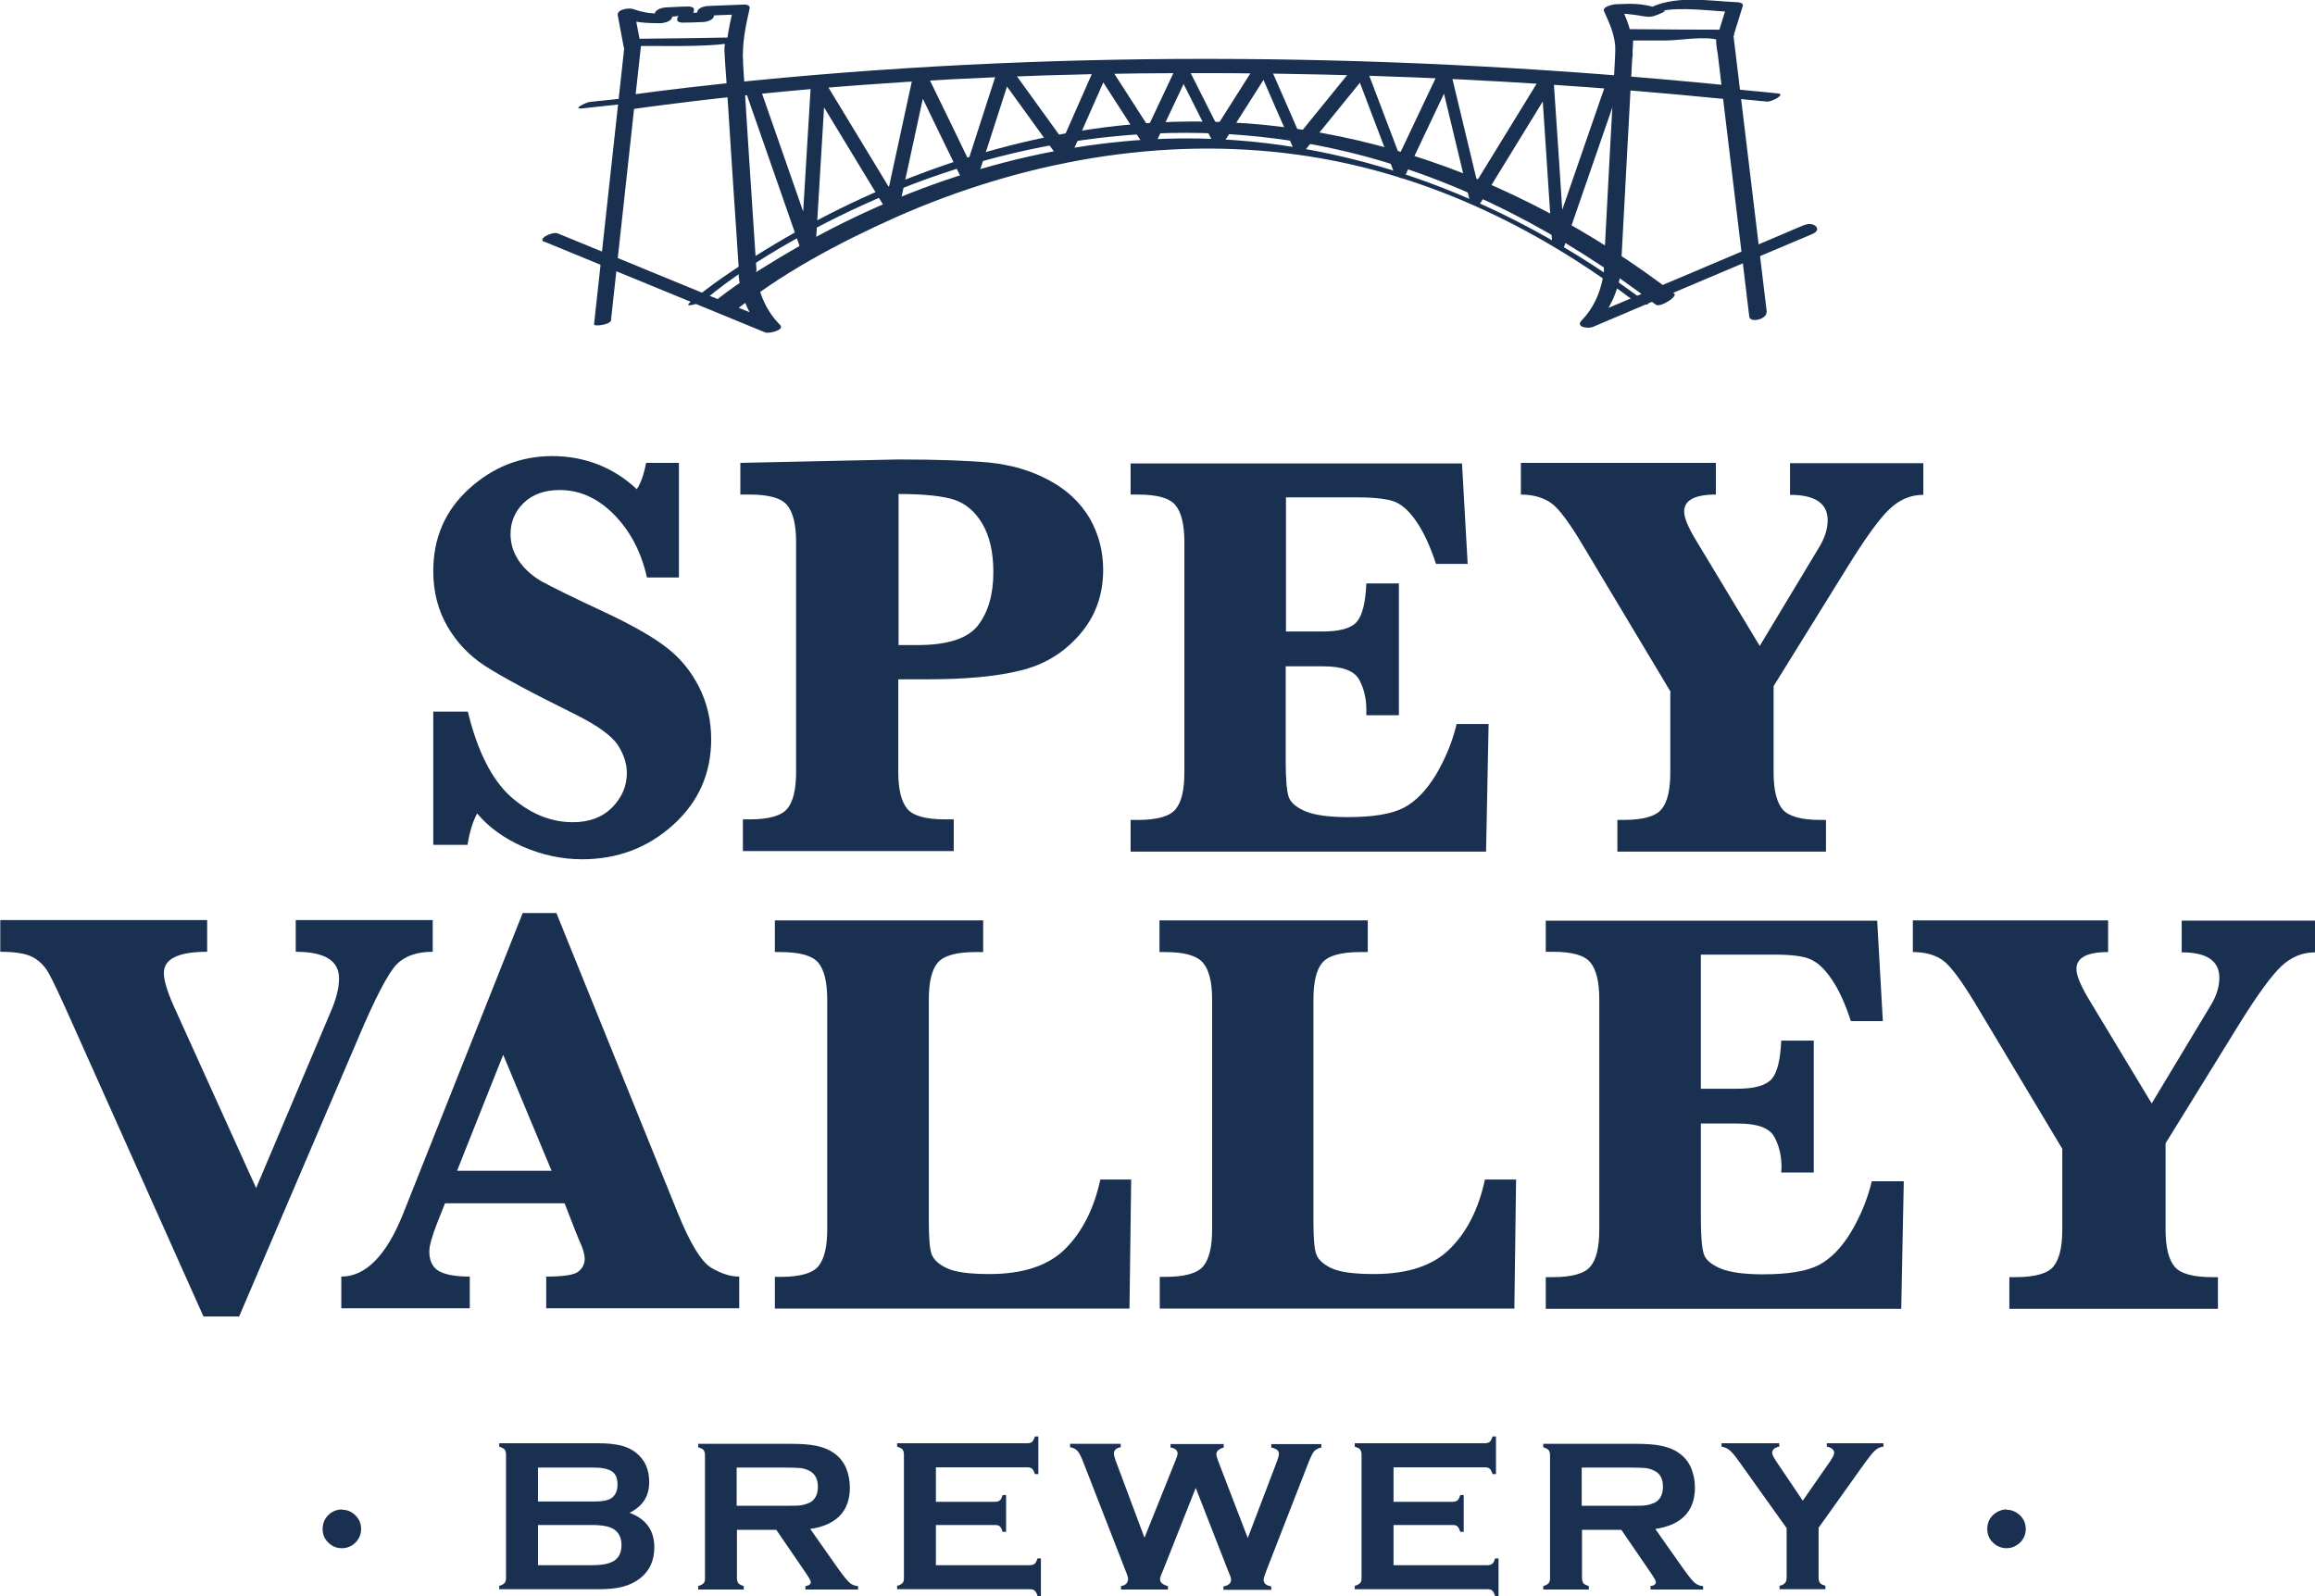 <?xml version="1.0" encoding="UTF-8"?><svg id="Layer_2" xmlns="http://www.w3.org/2000/svg" viewBox="0 0 81.8 56.41"><defs><style>.cls-1{fill:#193050;}</style></defs><g id="Layer_1-2"><path class="cls-1" d="m15.31,29.85v-4.7h1.22c.34,1.4.85,2.41,1.52,3.01.68.6,1.41.9,2.19.9.58,0,1.04-.17,1.39-.52.34-.35.52-.75.52-1.22,0-.33-.11-.66-.32-.99-.22-.33-.73-.7-1.54-1.1-1.56-.77-2.61-1.34-3.16-1.7-.55-.36-.99-.82-1.32-1.39-.33-.57-.5-1.22-.5-1.95,0-1.18.42-2.15,1.27-2.92.85-.77,1.83-1.15,2.94-1.15s2.16.39,2.98,1.17c.14-.2.25-.51.33-.93h1.16v4.05h-1.13c-.2-.9-.59-1.64-1.16-2.22-.57-.58-1.21-.87-1.92-.87-.53,0-.96.15-1.27.45-.31.3-.47.67-.47,1.11,0,.34.1.66.3.95.2.29.48.54.82.73.35.19,1.07.55,2.19,1.07,1,.47,1.74.89,2.22,1.27.48.37.86.84,1.14,1.4.28.56.42,1.17.42,1.83,0,1.21-.45,2.22-1.35,3.03-.9.81-1.97,1.21-3.21,1.21-.71,0-1.41-.15-2.08-.44-.68-.3-1.22-.69-1.63-1.18-.16.3-.27.67-.34,1.11h-1.22Z"/><path class="cls-1" d="m31.74,24.01v3.27c0,.63.11,1.06.32,1.31.21.25.66.37,1.33.37h.31v1.12h-7.45v-1.12h.24c.68,0,1.13-.13,1.33-.38.21-.25.31-.69.31-1.3v-8.12c0-.63-.11-1.06-.32-1.31-.21-.25-.65-.37-1.32-.37h-.33v-1.12l5.58-.12c1.39,0,2.47.04,3.23.11.76.08,1.46.28,2.09.62.64.34,1.11.79,1.44,1.34.32.56.48,1.17.48,1.83,0,.9-.28,1.66-.84,2.3-.56.64-1.25,1.06-2.09,1.26-.84.21-1.94.31-3.3.31h-1.01Zm0-1.21h.67c1.07,0,1.79-.23,2.15-.7.36-.47.54-1.09.54-1.88,0-.7-.13-1.27-.39-1.71-.26-.44-.6-.72-1-.85-.41-.13-1.06-.2-1.96-.2v5.33Z"/><path class="cls-1" d="m45.43,23.52v3.39c0,.65.04,1.07.11,1.27.08.2.27.36.6.5.32.13.82.2,1.48.2.9,0,1.56-.11,1.98-.33.42-.22.8-.61,1.14-1.17.33-.56.58-1.16.73-1.79h1.13l-.09,4.51h-12.56v-1.12h.26c.68,0,1.13-.13,1.33-.38.21-.25.31-.69.31-1.3v-8.14c0-.63-.11-1.06-.32-1.31-.21-.25-.65-.37-1.32-.37h-.26v-1.1h11.71l.2,3.55h-1.12c-.2-.62-.43-1.11-.68-1.48-.25-.37-.5-.6-.76-.71-.25-.1-.68-.16-1.29-.16h-2.57v4.74h1.28c.61,0,1.02-.11,1.22-.34.2-.23.31-.68.34-1.36h1.15v4.66h-1.15c0-.09,0-.15,0-.19,0-.39-.08-.75-.25-1.06-.17-.32-.59-.48-1.28-.48h-1.32Z"/><path class="cls-1" d="m59.03,24.45l-3.09-5.16c-.48-.81-.86-1.32-1.13-1.51s-.63-.3-1.07-.3v-1.12h6.89v1.12c-.75,0-1.12.2-1.12.6,0,.22.14.56.42,1.02l2.25,3.73,2.07-3.44c.22-.35.33-.68.33-1,0-.6-.44-.9-1.33-.9v-1.12h4.71v1.12c-.44,0-.83.16-1.18.49-.35.32-.85,1.01-1.5,2.06l-2.61,4.21v3.05c0,.63.11,1.06.32,1.31.21.24.65.37,1.32.37h.21v1.12h-7.37v-1.12h.22c.69,0,1.14-.13,1.34-.38.21-.25.31-.69.31-1.3v-2.82Z"/><path class="cls-1" d="m7.19,46.53l-4.71-10.53c-.38-.85-.64-1.4-.78-1.64-.14-.24-.33-.42-.56-.54-.24-.12-.61-.18-1.13-.18v-1.12h7.31v1.12c-1.02,0-1.53.25-1.53.75,0,.28.14.73.44,1.37l2.82,6.23,2.64-6.24c.2-.46.29-.85.29-1.17,0-.63-.51-.94-1.53-.94v-1.12h4.84v1.12c-.56,0-.99.15-1.28.45-.29.3-.76,1.19-1.39,2.69l-4.17,9.75h-1.25Z"/><path class="cls-1" d="m15.72,42.54l-.27.68c-.19.48-.28.82-.28,1.01,0,.33.11.56.33.69.22.13.59.2,1.1.2v1.12h-4.54v-1.12c.86,0,1.59-.74,2.18-2.21l4.23-10.64h1.19l4.3,10.63c.43,1.05.81,1.68,1.16,1.9.35.21.68.32,1,.32v1.12h-6.82v-1.12c.62,0,1-.06,1.14-.18.15-.12.22-.27.22-.45,0-.16-.06-.37-.19-.64l-.13-.32-.39-1h-4.23Zm.43-1.16h3.34l-1.71-4.1-1.63,4.1Z"/><path class="cls-1" d="m39.97,41.68l-.06,4.57h-12.53v-1.12h.2c.69,0,1.14-.13,1.34-.38.21-.26.31-.69.31-1.3v-8.12c0-.63-.11-1.06-.32-1.31-.22-.25-.66-.37-1.33-.37h-.2v-1.12h7.36v1.12h-.27c-.69,0-1.13.13-1.34.38-.21.25-.31.69-.31,1.3v7.84c0,.59.03.97.1,1.16.07.19.24.35.53.49.29.14.79.21,1.51.21,1.2,0,2.1-.3,2.7-.91.59-.6,1-1.41,1.22-2.43h1.1Z"/><path class="cls-1" d="m53.57,41.68l-.06,4.57h-12.53v-1.12h.2c.69,0,1.14-.13,1.34-.38.21-.26.31-.69.31-1.3v-8.12c0-.63-.11-1.06-.33-1.31-.22-.25-.66-.37-1.33-.37h-.2v-1.12h7.36v1.12h-.27c-.69,0-1.13.13-1.34.38-.21.25-.31.69-.31,1.3v7.84c0,.59.03.97.1,1.16.07.19.24.35.53.49.29.14.79.21,1.51.21,1.2,0,2.1-.3,2.7-.91.6-.6,1-1.41,1.22-2.43h1.09Z"/><path class="cls-1" d="m60.1,39.68v3.39c0,.65.04,1.07.11,1.27.07.2.27.36.6.5.32.13.82.2,1.48.2.9,0,1.56-.11,1.98-.33.42-.22.8-.61,1.14-1.17.33-.56.58-1.16.73-1.79h1.13l-.09,4.51h-12.56v-1.12h.25c.68,0,1.13-.13,1.33-.38.21-.25.31-.69.31-1.3v-8.14c0-.63-.11-1.06-.32-1.31-.21-.25-.65-.37-1.32-.37h-.25v-1.1h11.71l.2,3.55h-1.13c-.2-.62-.43-1.12-.68-1.48-.25-.37-.5-.6-.76-.71-.25-.11-.68-.16-1.29-.16h-2.57v4.74h1.28c.61,0,1.01-.11,1.22-.34.2-.23.31-.68.34-1.36h1.15v4.66h-1.15c0-.09.01-.15.01-.19,0-.39-.08-.74-.25-1.06-.17-.32-.59-.48-1.28-.48h-1.32Z"/><path class="cls-1" d="m72.88,40.62l-3.09-5.16c-.49-.81-.86-1.31-1.13-1.51-.27-.2-.63-.3-1.07-.3v-1.12h6.9v1.12c-.75,0-1.12.2-1.12.6,0,.22.14.56.41,1.02l2.25,3.73,2.07-3.44c.22-.35.32-.69.32-1,0-.6-.44-.9-1.33-.9v-1.12h4.71v1.12c-.44,0-.83.16-1.18.48-.35.33-.85,1.01-1.5,2.06l-2.6,4.21v3.05c0,.63.11,1.06.32,1.31.21.25.66.37,1.32.37h.21v1.12h-7.37v-1.12h.22c.69,0,1.14-.13,1.34-.38.21-.26.31-.69.31-1.3v-2.83Z"/><path class="cls-1" d="m22.25,53.47c.58.22.87.62.87,1.22,0,.47-.17.84-.51,1.1-.17.13-.37.23-.6.29-.22.06-.5.09-.84.09h-3.53v-.12c.09-.02.15-.06.19-.1.03-.04.05-.1.05-.18v-4.36c0-.08-.02-.14-.05-.18-.04-.04-.1-.07-.19-.1v-.12h3.49c.33,0,.6.03.81.08.2.05.38.13.54.26.3.24.46.58.46,1.03,0,.5-.23.86-.7,1.09m-3.23-.4h1.98c.3,0,.51-.04.63-.13.13-.1.2-.26.2-.47s-.06-.37-.19-.46c-.13-.09-.34-.14-.64-.14h-1.98v1.2Zm0,2.25h1.91c.36,0,.61-.05.77-.15.18-.11.27-.3.27-.56s-.09-.44-.27-.56c-.15-.1-.41-.15-.77-.15h-1.91v1.4Z"/><path class="cls-1" d="m26.04,54.07v1.71c0,.08.02.13.05.18.04.04.1.07.19.1v.12h-1.61v-.12c.09-.03.15-.06.19-.1.04-.04.05-.1.05-.17v-4.36c0-.08-.02-.14-.05-.18-.03-.04-.1-.07-.19-.1v-.12h3.23c.39,0,.71.02.94.07.23.05.43.12.6.24.2.13.35.31.45.53.09.22.14.45.14.7,0,.84-.47,1.33-1.4,1.47l1,1.42c.18.25.31.41.39.48.08.07.18.11.3.12v.12h-1.86v-.12c.13-.02.19-.07.19-.14,0-.05-.06-.15-.18-.33l-1.04-1.52h-1.38Zm0-.85h1.74c.26,0,.44,0,.54-.02.11-.02.2-.05.29-.09.19-.1.29-.29.29-.56s-.1-.46-.29-.56c-.09-.05-.19-.08-.29-.1-.1-.01-.29-.02-.55-.02h-1.74v1.35Z"/><path class="cls-1" d="m33.07,53.91v1.41h3.32c.08,0,.13-.02.17-.05.04-.03.07-.1.1-.19h.12v1.33h-.12c-.02-.09-.06-.15-.1-.19-.04-.04-.1-.05-.17-.05h-4.69v-.12c.09-.02.15-.06.19-.1.04-.04.05-.1.05-.18v-4.36c0-.08-.02-.14-.05-.18-.03-.04-.1-.07-.19-.1v-.12h4.6c.08,0,.13-.02.17-.05.04-.04.07-.1.1-.19h.12v1.33h-.12c-.03-.09-.06-.15-.1-.19-.04-.03-.1-.05-.17-.05h-3.23v1.22h2.09c.08,0,.13-.02.17-.05.04-.03.07-.1.1-.19h.12v1.3h-.12c-.03-.09-.06-.15-.1-.19-.04-.04-.1-.05-.17-.05h-2.09Z"/><path class="cls-1" d="m42.27,52.54l-1.18,2.98c-.07.15-.1.25-.1.29,0,.12.09.2.28.25v.12h-1.66v-.12c.17-.03.25-.12.25-.26,0-.04-.03-.15-.11-.34l-1.48-3.8c-.07-.19-.14-.32-.2-.38-.06-.07-.15-.11-.26-.13v-.12h1.79v.12c-.16.03-.24.11-.24.22,0,.06.02.14.06.25l1.02,2.73,1.1-2.74c.05-.12.07-.2.07-.23,0-.12-.08-.19-.25-.22v-.12h1.88v.12c-.17.05-.26.13-.26.24,0,.04.02.12.06.23l1.05,2.73,1.02-2.68c.05-.13.08-.23.08-.3,0-.11-.09-.18-.27-.22v-.12h1.77v.12c-.13.03-.21.08-.26.14-.05.06-.11.18-.19.38l-1.48,3.8c-.07.18-.11.3-.11.36,0,.12.09.2.27.23v.12h-1.69v-.12c.18-.03.27-.11.27-.25,0-.05-.04-.16-.12-.34l-1.14-2.92Z"/><path class="cls-1" d="m49.24,53.91v1.41h3.32c.08,0,.13-.02.17-.05.04-.03.07-.1.1-.19h.12v1.33h-.12c-.03-.09-.06-.15-.1-.19-.04-.04-.1-.05-.17-.05h-4.69v-.12c.09-.02.15-.06.19-.1.04-.04.05-.1.05-.18v-4.36c0-.08-.02-.14-.05-.18-.03-.04-.1-.07-.19-.1v-.12h4.6c.08,0,.13-.02.17-.05.04-.04.07-.1.1-.19h.12v1.33h-.12c-.03-.09-.06-.15-.1-.19-.04-.03-.1-.05-.17-.05h-3.23v1.22h2.09c.08,0,.13-.02.17-.05.04-.03.07-.1.1-.19h.12v1.3h-.12c-.03-.09-.06-.15-.1-.19-.04-.04-.1-.05-.17-.05h-2.09Z"/><path class="cls-1" d="m55.9,54.07v1.71c0,.08.02.13.05.18.04.04.1.07.19.1v.12h-1.61v-.12c.09-.03.15-.06.19-.1.03-.04.05-.1.05-.17v-4.36c0-.08-.02-.14-.05-.18-.04-.04-.1-.07-.19-.1v-.12h3.23c.39,0,.71.02.94.07.23.05.43.12.6.24.2.13.35.31.45.53.09.22.14.45.14.7,0,.84-.47,1.33-1.4,1.47l1,1.42c.18.25.31.41.39.48.08.07.18.11.3.12v.12h-1.86v-.12c.13-.02.19-.07.19-.14,0-.05-.06-.15-.18-.33l-1.04-1.52h-1.38Zm0-.85h1.74c.26,0,.44,0,.54-.02.11-.02.2-.05.29-.09.19-.1.29-.29.29-.56s-.09-.46-.29-.56c-.09-.05-.19-.08-.29-.1-.1-.01-.29-.02-.55-.02h-1.74v1.35Z"/><path class="cls-1" d="m64.26,54.01v1.76c0,.08.02.14.05.18.03.04.1.07.19.1v.12h-1.62v-.12c.09-.02.16-.06.19-.1.04-.04.06-.1.06-.18v-1.76l-1.67-2.34c-.14-.2-.26-.34-.34-.41-.08-.07-.18-.11-.29-.13v-.12h2.04v.12c-.17.03-.25.11-.25.23,0,.05.05.15.15.3l.93,1.38.96-1.38c.1-.15.15-.25.15-.3,0-.06-.02-.11-.07-.15-.05-.04-.11-.07-.19-.08v-.12h2v.12c-.11.01-.21.06-.29.13-.08.07-.19.21-.34.41l-1.67,2.34Z"/><path class="cls-1" d="m70.9,53.36c.18,0,.34.07.48.2.13.13.2.29.2.48s-.07.35-.2.48c-.14.13-.3.2-.48.2s-.35-.07-.48-.2c-.14-.13-.2-.3-.2-.48,0-.2.07-.36.2-.49.14-.13.3-.2.49-.2"/><path class="cls-1" d="m12.09,53.36c.18,0,.34.07.47.2.13.13.2.29.2.48s-.07.35-.2.48c-.13.13-.29.2-.48.2s-.35-.07-.48-.2c-.14-.13-.2-.3-.2-.48,0-.2.07-.36.2-.49.13-.13.3-.2.49-.2"/><path class="cls-1" d="m63.78,7.94c-2.59,1.1-5.18,2.2-7.77,3.29l.38.24c.54-.56.83-1.29.91-2.06.03-.29-.59-.19-.61.06-.07.68-.31,1.35-.8,1.85-.24.25.23.3.38.24,2.59-1.1,5.18-2.2,7.77-3.29.38-.16.04-.45-.26-.32"/><path class="cls-1" d="m62.43,11.04c-.4-3.29-.79-6.59-1.19-9.88,0-.08-.13-.11-.19-.11-1.17,0-2.35-.01-3.52-.02-.12,0-.41.06-.42.23-.15,2.73-.3,5.46-.44,8.2-.02.28.6.17.61-.06.15-2.73.29-5.46.44-8.2-.14.08-.28.15-.42.23.52,0,1.04,0,1.56,0,.52,0,1.42-.18,1.9,0-.07-.03-.12-.2-.12.02,0,.16.04.33.06.48.07.62.15,1.23.22,1.85.3,2.47.59,4.94.89,7.41.03.24.64.09.61-.17"/><path class="cls-1" d="m62.81,3.3c-1.76-.17-3.52-.34-5.28-.51-.16-.02-.7.26-.38.29,1.76.17,3.52.34,5.28.51.16.02.7-.26.38-.29"/><path class="cls-1" d="m61.27,1.21c.1-.33.21-.66.31-1,.03-.1-.12-.13-.18-.13-1.07-.05-2.28-.28-3.24.27.14-.02.29-.04.43-.06-.56-.17-.9-.17-1.49-.14-.08,0-.5.08-.42.25.29.64.42.95.41,1.65,0,.24.6.11.6-.08,0-.73-.1-1.06-.41-1.73l-.42.25c.51-.03.75.01,1.19.08.15.02.23.04.38,0,.15-.04.68-.27.21-.18.81-.15,1.71-.01,2.53.03-.06-.04-.12-.09-.18-.13-.1.33-.21.66-.31,1-.06.2.54.12.61-.08"/><path class="cls-1" d="m22.17,3.88c8.68-1.21,17.52-1.47,26.26-1.2,4.14.13,8.28.4,12.41.81.33.03.33-.46.03-.49-11.37-1.12-22.89-1.27-34.27-.15-1.51.15-3.02.32-4.53.53-.32.05-.2.54.1.5"/><path class="cls-1" d="m25.83,11.1c1.73-1.42,3.79-2.51,5.82-3.42,4.45-1.97,9.38-2.88,14.22-2.21,4.33.6,8.28,2.47,11.75,5.08.1.08.81.34.55.14-5.08-3.82-11.17-6.13-17.59-5.76-4.6.27-9.1,1.81-13.04,4.18-.83.5-1.67,1.03-2.42,1.65,0,0,.55.46.71.34"/><path class="cls-1" d="m24.94,10.57c1.66-1.39,4.23-2.79,6.41-3.7,5.12-2.15,10.8-2.81,16.23-1.51,4.01.96,7.67,2.92,10.93,5.41.15.11.78-.29.65-.39-5.68-4.35-12.52-6.74-19.71-5.93-4.52.51-8.92,2.18-12.76,4.6-.8.5-1.59,1.03-2.31,1.64-.28.23.45,0,.57-.1"/><path class="cls-1" d="m26.34,3.21c.66,1.88,1.31,3.77,1.97,5.65.08.23.49.11.51-.11.12-1.94.23-3.88.35-5.82-.17.03-.34.07-.51.11.87,1.44,1.75,2.88,2.62,4.32.1.17.45.16.5-.05.33-1.52.66-3.05.99-4.57-.17.02-.33.04-.5.05.58,1.2,1.16,2.41,1.75,3.61.09.19.44.14.5-.05l1.23-3.81c-.16.03-.31.06-.47.1.7.97,1.41,1.95,2.11,2.92.09.12.39.09.45-.05.45-1.01.89-2.03,1.34-3.04-.16,0-.32,0-.48,0,.55.86,1.11,1.72,1.66,2.58.09.14.4.17.48,0,.42-.88.83-1.77,1.25-2.65.13-.27-.36-.37-.47-.15-.42.88-.83,1.77-1.25,2.65.16,0,.32,0,.48,0-.55-.86-1.11-1.72-1.66-2.58-.09-.14-.4-.18-.48,0-.45,1.01-.89,2.03-1.34,3.04.15-.02.3-.03.45-.05-.7-.97-1.41-1.95-2.11-2.92-.11-.15-.42-.07-.47.1-.41,1.27-.82,2.54-1.23,3.81.17-.02.33-.04.5-.05-.58-1.2-1.16-2.41-1.75-3.61-.09-.18-.46-.15-.5.05-.33,1.52-.66,3.05-.99,4.57.17-.02.33-.03.5-.05-.87-1.44-1.75-2.88-2.62-4.32-.12-.2-.49-.14-.5.11-.12,1.94-.23,3.88-.35,5.82.17-.03.34-.07.51-.11-.66-1.88-1.31-3.77-1.97-5.65-.08-.23-.58-.11-.49.16"/><path class="cls-1" d="m56.78,2.85c-.65,1.87-1.29,3.74-1.94,5.61.15.06.3.12.44.17-.12-1.92-.25-3.83-.38-5.75-.01-.17-.29-.44-.42-.22l-2.56,4.17c.14.05.27.11.41.16-.35-1.46-.7-2.92-1.05-4.37-.03-.14-.32-.37-.41-.16-.54,1.14-1.08,2.28-1.62,3.42.14.05.27.11.41.16-.45-1.19-.91-2.39-1.36-3.58-.06-.16-.27-.34-.41-.16-.73.9-1.47,1.81-2.2,2.71.13.03.26.07.39.1-.41-.95-.83-1.9-1.24-2.84-.06-.13-.29-.26-.39-.1l-1.63,2.57c.13.03.26.07.39.1-.43-.85-.86-1.7-1.29-2.56-.13-.27-.54-.18-.38.13.43.85.86,1.7,1.29,2.56.06.13.29.27.39.1l1.63-2.57c-.13-.03-.26-.07-.39-.1.41.95.83,1.9,1.24,2.84.06.15.27.24.39.1.73-.9,1.47-1.81,2.2-2.71-.14-.05-.27-.11-.41-.16.45,1.2.91,2.39,1.36,3.58.05.12.31.38.41.16.54-1.14,1.08-2.28,1.62-3.42-.14-.05-.27-.11-.41-.16.35,1.46.7,2.92,1.05,4.37.04.15.3.35.41.16l2.56-4.17c-.14-.07-.28-.15-.42-.22.13,1.92.25,3.83.38,5.75.01.2.34.45.44.17.65-1.87,1.29-3.74,1.94-5.61.08-.23-.34-.52-.44-.23"/><path class="cls-1" d="m19.23,8.54c2.6,1.07,5.2,2.14,7.81,3.21.12.05.71-.08.52-.27-.51-.51-.78-1.19-.85-1.9-.02-.21-.63-.07-.61.17.08.74.37,1.45.9,1.98.17-.09.35-.18.52-.27-2.6-1.07-5.2-2.14-7.81-3.21-.19-.08-.74.2-.48.3"/><path class="cls-1" d="m21.59,11.31c.36-3.3.72-6.59,1.08-9.89-.17.07-.33.14-.5.21,1.06-.02,2.13.03,3.18-.05.38-.03.23-.1.25.23.02.46.06.91.09,1.37.14,2.18.28,4.36.43,6.54,0,.11.62,0,.61-.17-.18-2.73-.36-5.46-.53-8.19,0-.03-.09-.04-.11-.04-1.17.02-2.35.04-3.52.05-.12,0-.48.04-.5.21-.36,3.3-.72,6.6-1.08,9.89,0,.07.59.02.61-.17"/><path class="cls-1" d="m20.58,3.83c1.76-.19,3.52-.38,5.28-.57.15-.02.66-.27.27-.22-1.76.19-3.52.38-5.28.56-.15.02-.66.27-.27.23"/><path class="cls-1" d="m22.62,1.49c-.07-.37-.14-.74-.21-1.11-.18.08-.36.15-.54.23.53.18.89.21,1.46.21.13,0,.44-.07.42-.25,0-.07-.01-.15-.02-.22-.14.08-.28.17-.42.25.18,0,.36,0,.54-.02.32-.03.06-.09.08.13,0,.07.14.09.18.09.23,0,.47-.01.7-.02.14,0,.42-.06.42-.25,0-.07,0-.15,0-.22-.14.08-.28.17-.42.25.42-.02.84-.03,1.26-.05-.06-.04-.12-.09-.18-.13-.16.7-.26,1.24-.24,1.95,0,.18.61.06.6-.17-.02-.67.09-1.21.24-1.87.02-.1-.12-.13-.18-.13-.42.02-.84.03-1.26.05-.14,0-.42.06-.42.25,0,.07,0,.15,0,.22.14-.08.28-.17.42-.25-.16,0-.33.02-.49.02-.25,0-.02.11-.04-.13,0-.07-.14-.09-.18-.09-.26,0-.52.02-.78.03-.13,0-.44.07-.42.25,0,.08.01.15.02.22.14-.08.28-.17.42-.25-.56,0-.72,0-1.21-.16-.13-.05-.59,0-.54.23.07.37.14.74.21,1.12.04.2.65.05.61-.17"/></g></svg>